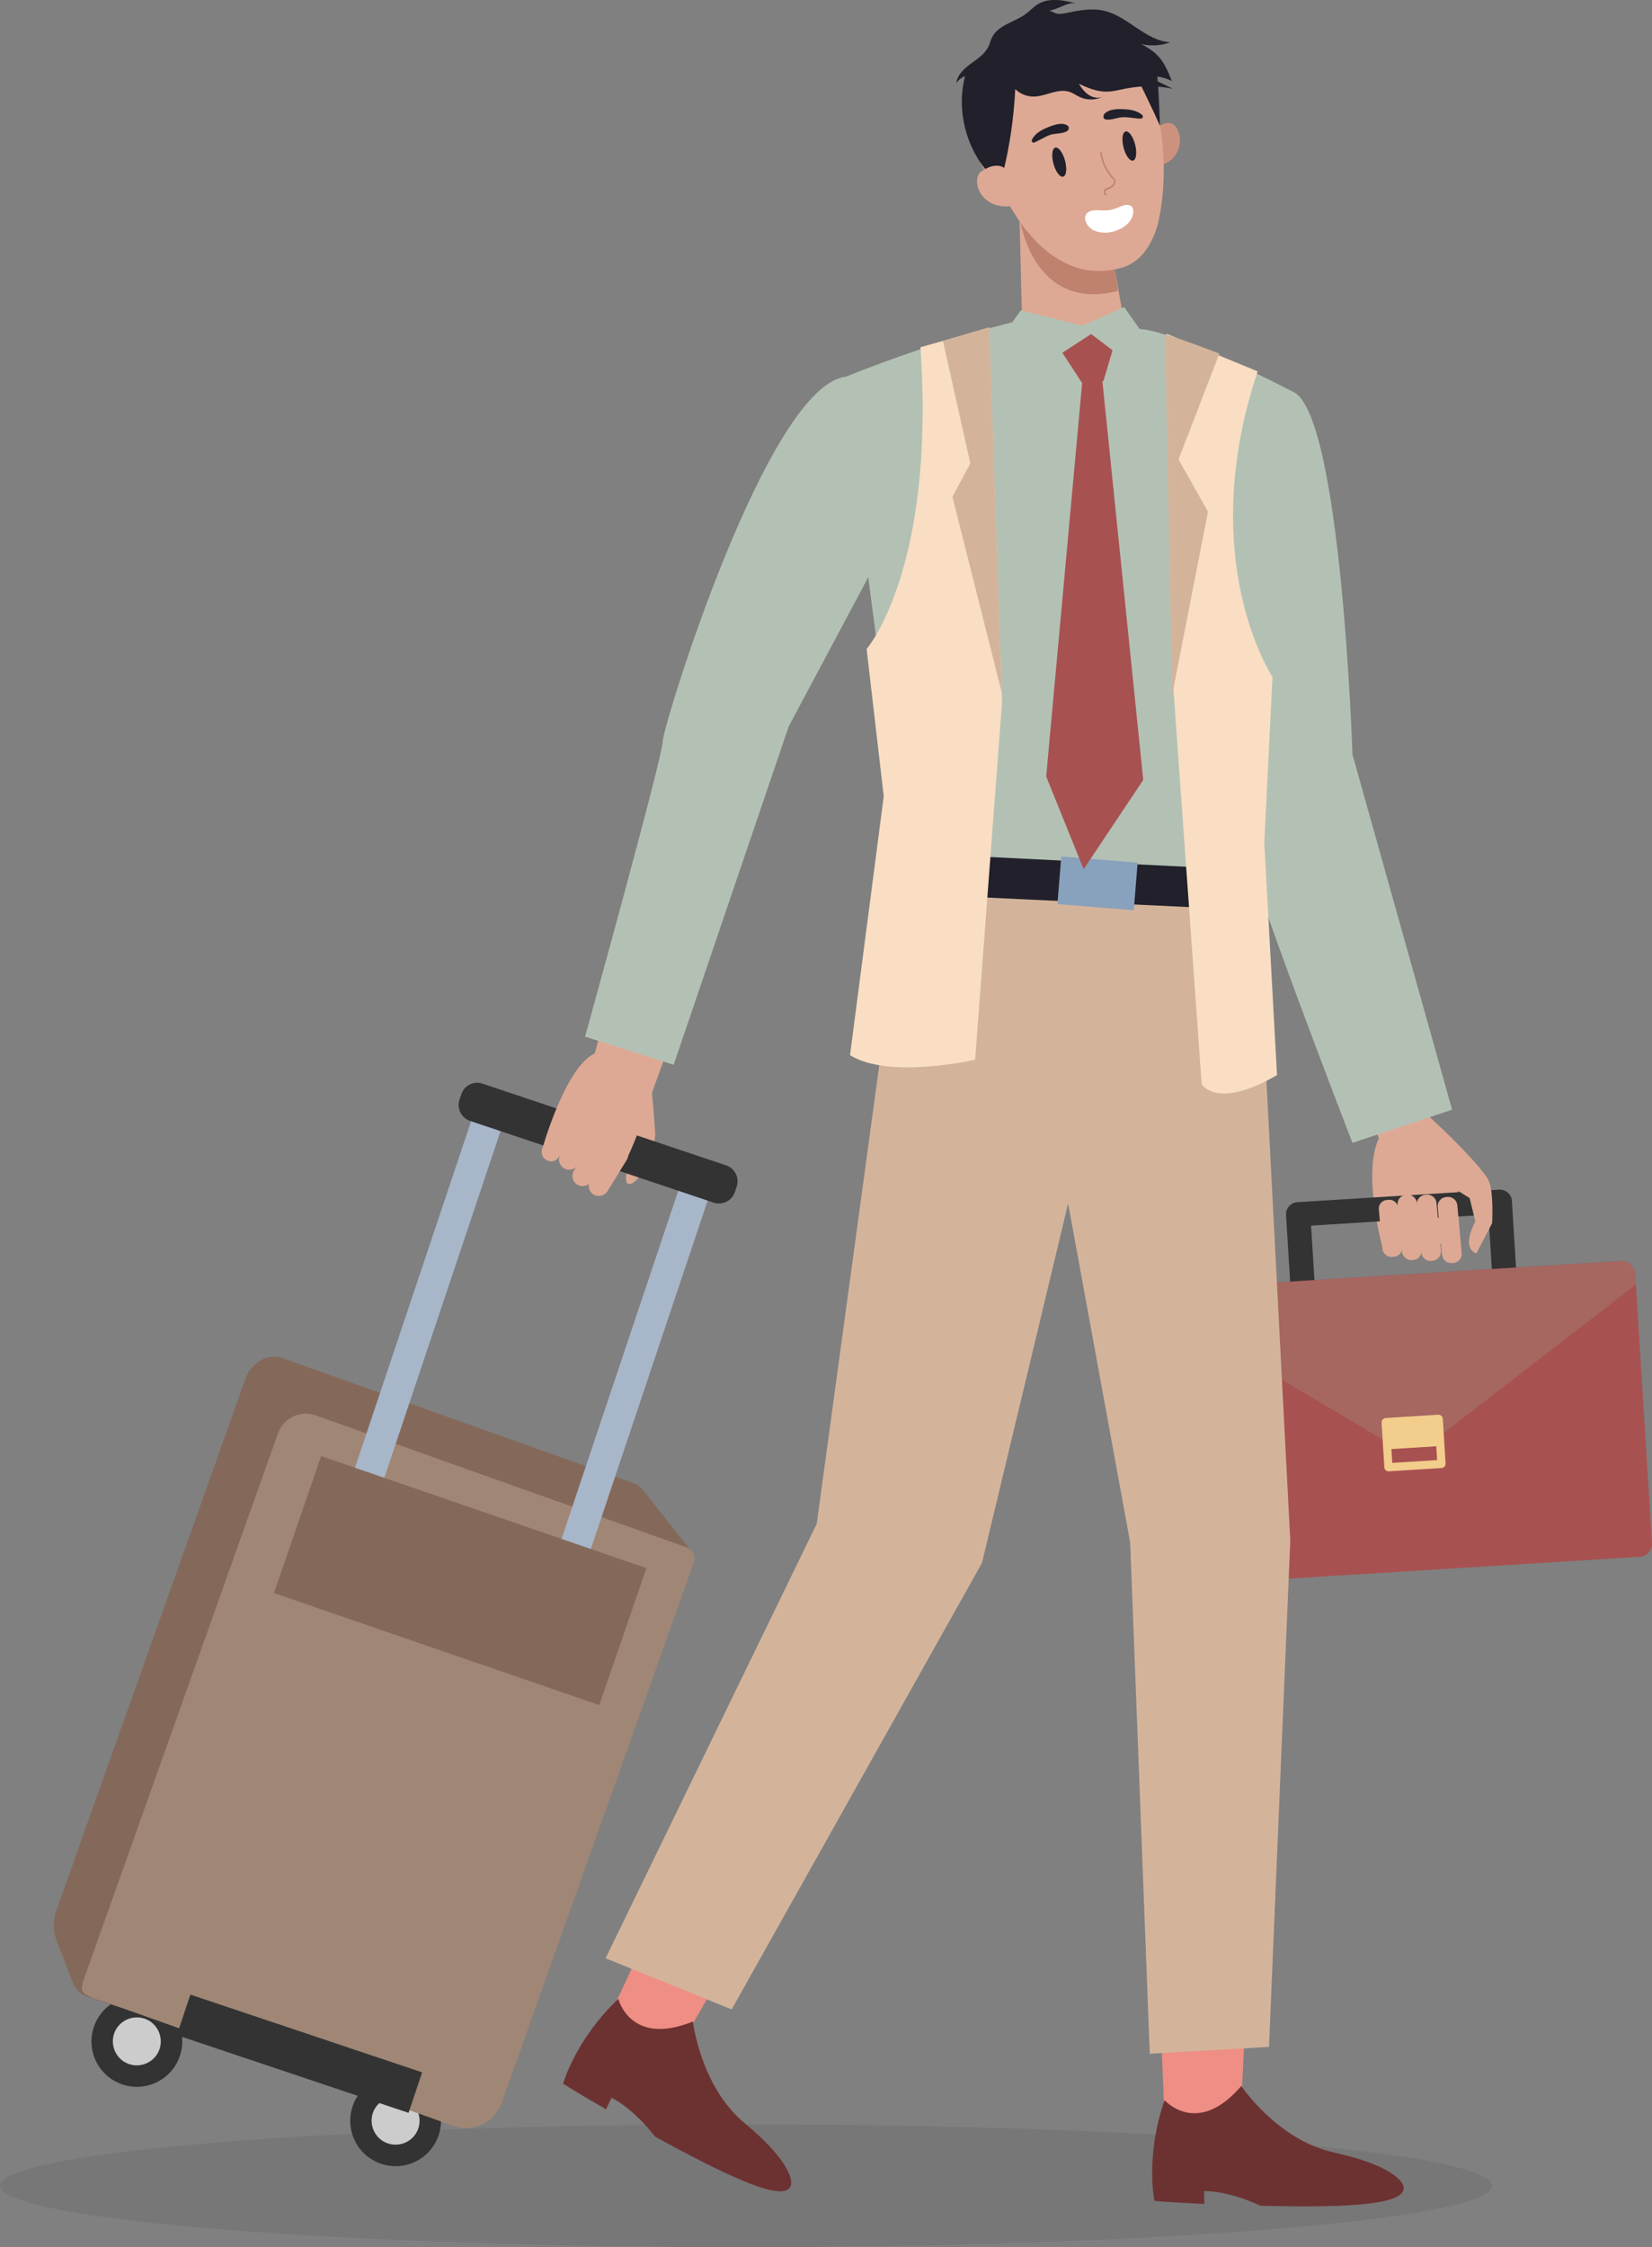 <?xml version="1.0" encoding="UTF-8"?><svg xmlns="http://www.w3.org/2000/svg" viewBox="0 0 154.37 209.89"><rect x="0" y="0" width="154.37" height="209.89" fill="#808080" stroke="none"/><defs><style>.cls-1{mix-blend-mode:multiply;opacity:.4;}.cls-2{fill:#84695a;}.cls-2,.cls-3,.cls-4,.cls-5,.cls-6,.cls-7,.cls-8,.cls-9,.cls-10,.cls-11,.cls-12,.cls-13,.cls-14,.cls-15,.cls-16,.cls-17,.cls-18,.cls-19,.cls-20{stroke-width:0px;}.cls-3{fill:#21202b;}.cls-21{isolation:isolate;}.cls-4{fill:#6c3231;}.cls-5{fill:#dda994;}.cls-6{fill:#bf826f;}.cls-7{fill:#f2cd8b;}.cls-8{fill:#333;}.cls-9{fill:#ccc;}.cls-10{fill:#fff;}.cls-11{fill:#88a1bc;}.cls-12{fill:#cc927d;}.cls-13{fill:#ef8e84;}.cls-14{fill:#a08675;}.cls-15{fill:#d3b49b;}.cls-16{fill:#a85151;}.cls-17{fill:#a7b6c9;}.cls-18{fill:#b3c1b4;}.cls-19{opacity:.07;}.cls-22{opacity:.25;}.cls-20{fill:#f9dec3;}</style></defs><g class="cls-21"><g id="Layer_1"><path class="cls-5" d="M60.64,99.61s.29,2.04.58,6.1c.11,1.55-1.38,4.85-2.4,4.88-1.02.03.73-4.29.49-4.52-1.5-1.47-1.03-3.88-1.03-3.88l.88-3.1,1.46.52Z"/><path class="cls-5" d="M133.3,104.07s2.96,2.64,5,5.06c.58.69-1.83.6-2.02,1.41-.19.81.16,5.49.16,5.49l-7.25.5s-1.93-6.96-.33-10.22l-3.2-6.31,5.68-2.08,1.96,6.15Z"/><path class="cls-8" d="M121.76,121.9c-.59,0-1.09-.46-1.13-1.06l-.46-7.35c-.04-.62.44-1.16,1.06-1.2l18.85-1.17c.3-.02.59.08.82.28.23.2.36.48.38.78l.44,7.16c.04.62-.44,1.16-1.06,1.2-.62.04-1.16-.44-1.2-1.06l-.37-6.03-16.58,1.03.39,6.22c.04.62-.44,1.16-1.06,1.2-.02,0-.05,0-.07,0Z"/><rect class="cls-16" x="110.32" y="119.03" width="43.3" height="27.69" rx="1.2" ry="1.2" transform="translate(-7.99 8.44) rotate(-3.56)"/><g class="cls-1"><path class="cls-14" d="M151.53,117.79l-40.83,2.54c-.66.04-1.16.61-1.12,1.27l.08,1.26,19.51,11.59,5.4-.34,18.29-14.12-.07-1.07c-.04-.66-.61-1.16-1.27-1.12Z"/></g><path class="cls-7" d="M134.74,137.12s-.01,0-.02,0l-4.95.31c-.1,0-.2-.03-.28-.1-.08-.07-.12-.16-.13-.26l-.26-4.21c-.01-.21.17-.38.36-.41l4.95-.31c.1,0,.2.03.28.1.08.07.12.16.13.26l.26,4.21c.01.2-.14.38-.34.41ZM130.1,136.64l4.19-.26-.21-3.44-4.19.26.21,3.44Z"/><rect class="cls-7" x="129.41" y="132.62" width="5.26" height="2.61" transform="translate(-8.05 8.45) rotate(-3.56)"/><path class="cls-5" d="M136.37,107.32s2.2,1.85,2.72,2.92c.52,1.07.34,4.01.34,4.01l-1.46,2.81s-1.5-.26-.11-2.98l-.53-2.17s-3.8-2.31-4.58-3.49,3.63-1.1,3.63-1.1Z"/><path class="cls-5" d="M135.41,111.78h.12c.47,0,.85.38.85.85v4.48c0,.47-.38.86-.86.86h-.12c-.47,0-.86-.38-.86-.86v-4.48c0-.47.38-.86.86-.86Z" transform="translate(280.85 216.91) rotate(174.76)"/><path class="cls-5" d="M133.47,111.61h.12c.47,0,.86.38.86.86v4.48c0,.47-.38.86-.86.86h-.12c-.47,0-.86-.38-.86-.86v-4.48c0-.47.38-.86.86-.86Z" transform="translate(277.06 216.59) rotate(174.71)"/><rect class="cls-5" x="130.81" y="111.57" width="1.83" height="6.13" rx=".85" ry=".85" transform="translate(273.41 216.7) rotate(174.73)"/><rect class="cls-5" x="129.02" y="112.06" width="1.83" height="5.34" rx=".8" ry=".8" transform="translate(269.83 217.07) rotate(174.74)"/><ellipse class="cls-19" cx="69.71" cy="204.16" rx="69.71" ry="5.73"/><path class="cls-18" d="M120.82,36.59c4.52,1.97,5.56,33.88,5.56,33.88l9.31,33.18-9.31,3.1s-10.27-26.5-10.27-28.89v-33.9l4.71-7.38Z"/><path class="cls-18" d="M95.53,29.88s-7.29,1.6-16.5,5.31c0,0,2.43,24.71,4.69,35.68l1.26,19.25,31.54-3.83,1.06-16.41,3.23-33.29s-10.78-5.64-14.28-5.86-11.01-.85-11.01-.85Z"/><polygon class="cls-5" points="102.78 17.34 105.37 31.9 95.55 31.92 95.27 20.28 102.78 17.34"/><polygon class="cls-18" points="94.13 30.73 95.39 28.99 101.15 30.42 105.05 28.68 107.45 32.11 100.85 32.43 94.59 32.56 94.13 30.73"/><polygon class="cls-16" points="101.96 31.2 103.96 32.72 103.11 35.59 101.12 35.78 99.27 32.95 101.96 31.2"/><path class="cls-13" d="M116.03,195.61s.84-16.44,1.15-28.29l-10.03-.48s1.76,29.18,1.59,30.16c-.17.98,2.77,2.53,2.77,2.53l3.41-1.33,1.1-2.6Z"/><path class="cls-4" d="M124.65,201.05c-5.27-1.14-8.66-6.21-8.66-6.21-4.12,4.82-7.17,1.32-7.17,1.32-1.83,5.33-.94,9.42-.94,9.42,0,0,1.59.14,4.66.28l-.03-1.2s2.11-.1,5.29,1.37c.96.02,1.99.04,3.09.05,8.53.08,9.99-.76,10.25-1.51.27-.75-1.21-2.36-6.48-3.51Z"/><path class="cls-13" d="M64.44,189.53s8.3-14.22,14.03-24.6l-8.69-5.03s-11.85,26.72-12.45,27.52c-.6.8,1.29,3.52,1.29,3.52l3.64.39,2.17-1.8Z"/><path class="cls-4" d="M69.59,198.32c-4.15-3.44-4.84-9.5-4.84-9.5-5.87,2.38-6.97-2.12-6.97-2.12-4.07,3.89-5.16,7.93-5.16,7.93,0,0,1.35.86,4.01,2.39l.52-1.08s1.92.88,4.07,3.64c.85.46,1.75.95,2.72,1.46,7.54,3.99,9.22,3.92,9.8,3.37.58-.54,0-2.66-4.15-6.09Z"/><polygon class="cls-15" points="86.47 83.12 85.49 98.83 100.46 106.44 108.07 106.19 118.87 99.07 117.64 82.38 86.47 83.12"/><polygon class="cls-15" points="86.47 83.68 83.18 92.04 76.32 142.33 56.59 182.91 68.37 187.69 91.76 145.99 99.81 112.41 105.61 144.08 107.44 191.83 118.58 191.19 120.57 143.92 117.46 83.92 86.47 83.68"/><path class="cls-6" d="M95.32,20.55s1.2,8.66,9.15,6.62l-.47-3.19-8.68-3.43Z"/><path class="cls-12" d="M107.76,12.25s1.12-1.21,1.92-.6c.85.65,1.05,3.21-1.38,3.84,0,0-.68-1.25-.54-3.24Z"/><path class="cls-5" d="M103.48,3.28c-1.62-.8-3.47-1.06-5.2-.95-2.97.19-5.57,1.5-6.99,4.2-1.17,2.22-1.03,4.6-.48,6.61.76,2.8,2.6,4.63,2.6,4.63.68.96,1.35,2.2,2.03,3.15,3.51,4.72,7.01,4.72,9.3,4.11,2.11-.56,2.97-2.56,3.41-3.9.99-4.01.71-8.98-.57-12.79-.74-2.2-1.98-4.02-4.11-5.07Z"/><path class="cls-3" d="M98.44,15.29c-.2-.75-.13-1.42.17-1.5.3-.08.71.46.91,1.21.2.75.13,1.42-.17,1.5-.3.08-.71-.46-.91-1.21Z"/><path class="cls-3" d="M104.99,13.78c-.19-.75-.11-1.42.19-1.5.3-.08.7.47.89,1.22.19.75.11,1.42-.19,1.5-.3.08-.7-.47-.89-1.22Z"/><g class="cls-22"><path class="cls-10" d="M104.25,4.56h0s0-.02,0,0Z"/></g><path class="cls-6" d="M103.36,18.27s-.05,0-.07-.02c-.15-.13-.18-.26-.13-.47.03-.11.14-.16.23-.19.03,0,.05-.02.08-.03l.08-.04c.14-.07.28-.13.39-.23.11-.1.2-.28.14-.43-.03-.07-.09-.14-.15-.2h-.01c-.6-.66-1-1.51-1.11-2.38,0-.04.02-.08.06-.08.04,0,.08.02.08.06.11.85.49,1.66,1.07,2.29h.01c.07.09.14.16.18.27.08.21-.03.45-.18.58-.12.12-.28.19-.42.26l-.08.04s-.06.02-.09.04c-.06.02-.13.05-.14.09-.04.16-.02.23.08.32.03.03.03.07,0,.1-.01.01-.02.02-.04.02Z"/><path class="cls-3" d="M106.34,7.42s1.38,2.78,2.05,4.33c0,0-.16-5.66-.49-5.98-.33-.33-1.56,1.65-1.56,1.65Z"/><path class="cls-3" d="M106.59,4.1c.9.23,1.87.18,2.75-.15-2.31-.15-3.94-2.44-6.19-2.95-1.14-.26-2.33-.03-3.48.21-.34.07-.71.14-1.04.03-.29-.1-.58-.34-.87-.25,1.01.08,1.95-.94,2.91-.64-1.22-.32-2.6-.62-3.68.04-.4.24-.72.6-1.09.88-1.06.8-2.63,1.05-3.21,2.24-.13.27-.19.56-.32.83-.33.7-1.02,1.15-1.65,1.61-.63.46-1.26,1.04-1.36,1.81.2-.29.49-.52.82-.65-.86,3.31.16,7.05,2.58,9.46.13.13.29.26.47.25.29-.02.42-.35.49-.63.64-2.58,1.02-5.22,1.15-7.87.44.44,1.05.69,1.67.7,1.16.01,2.3-.81,3.4-.44.35.12.64.34.97.49.69.32,1.54.29,2.21-.07-.42.23-.95.14-1.36-.12-.4-.25-.69-.65-.95-1.05.81.37,1.67.73,2.56.73.63,0,1.24-.17,1.85-.29,1.44-.28,2.93-.28,4.37.02-.78-.38-1.55-.76-2.33-1.14.77-.08,1.56.06,2.24.42-.33-.84-.68-1.7-1.3-2.35-.45-.48-1.03-.82-1.6-1.13Z"/><path class="cls-5" d="M94.69,16.97s-.6-2.59-3-.95c-.95.65-.22,3.58,2.83,3.23,0,0,.96-.51.17-2.29Z"/><path class="cls-10" d="M101.91,19.71c-.61.2-.62.79-.31,1.27.51.8,1.68.87,2.5.63.83-.23,1.73-.86,1.8-1.79.01-.19-.02-.41-.16-.54-.15-.14-.38-.16-.58-.13-.4.06-.75.29-1.14.4-.37.11-.75.12-1.13.1-.32-.02-.69-.04-.98.06Z"/><path class="cls-3" d="M96.63,13.31c.53-.2.98-.54,1.53-.72.5-.16,1.14-.07,1.57-.36.19-.13.2-.4,0-.52-.51-.32-1.3-.03-1.81.18-.59.24-1.19.56-1.49,1.15-.07.13.05.34.21.28h0Z"/><path class="cls-3" d="M106.75,10.75c-.49-.42-1.1-.52-1.74-.55-.59-.03-1.41-.02-1.82.45-.13.15-.11.47.13.51.54.08,1.04-.18,1.58-.21.58-.03,1.14.13,1.71.13.15,0,.26-.21.13-.32h0Z"/><polygon class="cls-3" points="87.15 83.6 112.65 84.8 112.41 81.04 87.07 79.78 87.15 83.6"/><rect class="cls-11" x="100.34" y="78.95" width="4.46" height="7.16" transform="translate(12 178.07) rotate(-85.36)"/><path class="cls-20" d="M109.02,31.19s1.36,18.03.64,33.31l2.63,36.76s1.37,2.45,7.04-.84l-1.19-21.72.77-15.46s-7.28-10.93-1.39-28.55l-8.5-3.51Z"/><path class="cls-20" d="M92.42,30.65l1.22,34.88-2.52,33.45s-8.02,1.86-11.69-.42l3.15-24.18-1.6-13.76s6.47-7.44,5.03-28.19l6.41-1.79Z"/><path class="cls-15" d="M108.86,31.2l.68,33.67,3.34-17.07-2.75-4.89,3.81-9.88s-3.13-1.23-5.09-1.82Z"/><polygon class="cls-15" points="93.62 64.74 92.44 30.56 88.11 31.84 90.67 43.28 89 46.41 93.62 64.74"/><polygon class="cls-16" points="101.12 35.78 97.76 72.53 101.26 81.19 106.83 72.85 102.94 34.9 101.12 35.78"/><path class="cls-9" d="M15.86,191.71c.57-1.7-.35-3.54-2.04-4.11-1.7-.57-3.54.35-4.11,2.04-.57,1.7.35,3.54,2.04,4.11s3.54-.35,4.11-2.04Z"/><path class="cls-8" d="M11.44,194.7c-2.22-.74-3.42-3.15-2.67-5.37.74-2.22,3.15-3.42,5.37-2.67,2.22.74,3.42,3.15,2.67,5.37s-3.15,3.42-5.37,2.67ZM13.5,188.55c-1.17-.39-2.45.24-2.84,1.41-.39,1.17.24,2.45,1.41,2.84,1.17.39,2.45-.24,2.84-1.41.39-1.17-.24-2.45-1.41-2.84Z"/><path class="cls-2" d="M64.11,146.83c.4-1.06,1.01-1.3.38-2.09l-4.54-5.72c-.18-.21-.41-.37-.66-.46l-32.91-11.71c-1.35-.48-2.9.4-3.46,1.97l-17.64,49.58c-.34.95-.34,1.97,0,2.84l1.49,3.85c.28.72.82,1.26,1.51,1.47l33.99,10.81c1.32.42,2.79-.43,3.36-1.93l18.48-48.62Z"/><path class="cls-9" d="M40.04,199.12c.57-1.7-.35-3.54-2.04-4.11-1.7-.57-3.54.35-4.11,2.04s.35,3.54,2.04,4.11c1.7.57,3.54-.35,4.11-2.04Z"/><path class="cls-8" d="M35.62,202.11c-2.22-.74-3.42-3.15-2.67-5.37s3.15-3.42,5.37-2.67c2.22.74,3.42,3.15,2.67,5.37s-3.15,3.42-5.37,2.67ZM37.68,195.96c-1.17-.39-2.45.24-2.84,1.41-.39,1.17.24,2.45,1.41,2.84s2.45-.24,2.84-1.41-.24-2.45-1.41-2.84Z"/><path class="cls-14" d="M64.19,144.54l-34.7-12.34c-1.43-.51-3,.24-3.51,1.67l-17.67,49.67c-.9,2.56-1.29,2.64,1.67,3.51l32.39,11.52c1.84.65,3.86-.31,4.51-2.15l17.96-50.49c.2-.56-.09-1.18-.66-1.38Z"/><rect class="cls-17" x="38.24" y="102.84" width="2.9" height="38.74" transform="translate(40.92 -6.28) rotate(18.54)"/><rect class="cls-17" x="57.59" y="109.33" width="2.9" height="38.74" transform="translate(43.99 -12.09) rotate(18.54)"/><rect class="cls-2" x="36.24" y="131.57" width="13.53" height="32.15" transform="translate(-110.6 140.23) rotate(-71)"/><path class="cls-8" d="M43.89,104.94h24c.87,0,1.57.7,1.57,1.57v.53c0,.87-.7,1.57-1.57,1.57h-24c-.87,0-1.57-.7-1.57-1.57v-.53c0-.87.7-1.57,1.57-1.57Z" transform="translate(36.85 -12.23) rotate(18.54)"/><rect class="cls-8" x="16.57" y="189.83" width="22.84" height="3.99" transform="translate(62.44 1.06) rotate(18.54)"/><path class="cls-5" d="M63.56,94.79l-2.83,7.81s-2.13,6.69-3.03,6.72c-.9.03-7.08-1.83-7.08-1.83,0,0,2.14-7.76,4.94-9.09.07-.03,1.76-6.72,1.76-6.72l6.23,3.11Z"/><path class="cls-5" d="M50.67,105.31h3.41c.47,0,.85.38.85.85v.04c0,.47-.38.85-.85.85h-3.41c-.47,0-.85-.38-.85-.85v-.04c0-.47.38-.85.85-.85Z" transform="translate(-65.52 95.28) rotate(-58.47)"/><path class="cls-5" d="M53.94,110.65h0c.45.28,1.04.13,1.31-.31l1.79-2.91c.28-.45.13-1.04-.31-1.31h0c-.45-.28-1.04-.13-1.31.31l-1.79,2.91c-.28.45-.13,1.04.31,1.31Z"/><path class="cls-5" d="M55.46,111.57h0c.45.28,1.04.13,1.31-.31l1.79-2.91c.28-.45.13-1.04-.31-1.31h0c-.45-.28-1.04-.13-1.31.31l-1.79,2.91c-.28.45-.13,1.04.31,1.31Z"/><path class="cls-5" d="M52.69,109.12h0c.45.28,1.04.13,1.31-.31l1.79-2.91c.28-.45.13-1.04-.31-1.31h0c-.45-.28-1.04-.13-1.31.31l-1.79,2.91c-.28.45-.13,1.04.31,1.31Z"/><path class="cls-18" d="M79.03,35.19c-7.32.83-17.11,32.66-17.11,34.09s-7.25,27.55-7.25,27.55l8.28,2.63,10.75-31.61,9.47-17.75-4.14-14.91Z"/></g></g></svg>